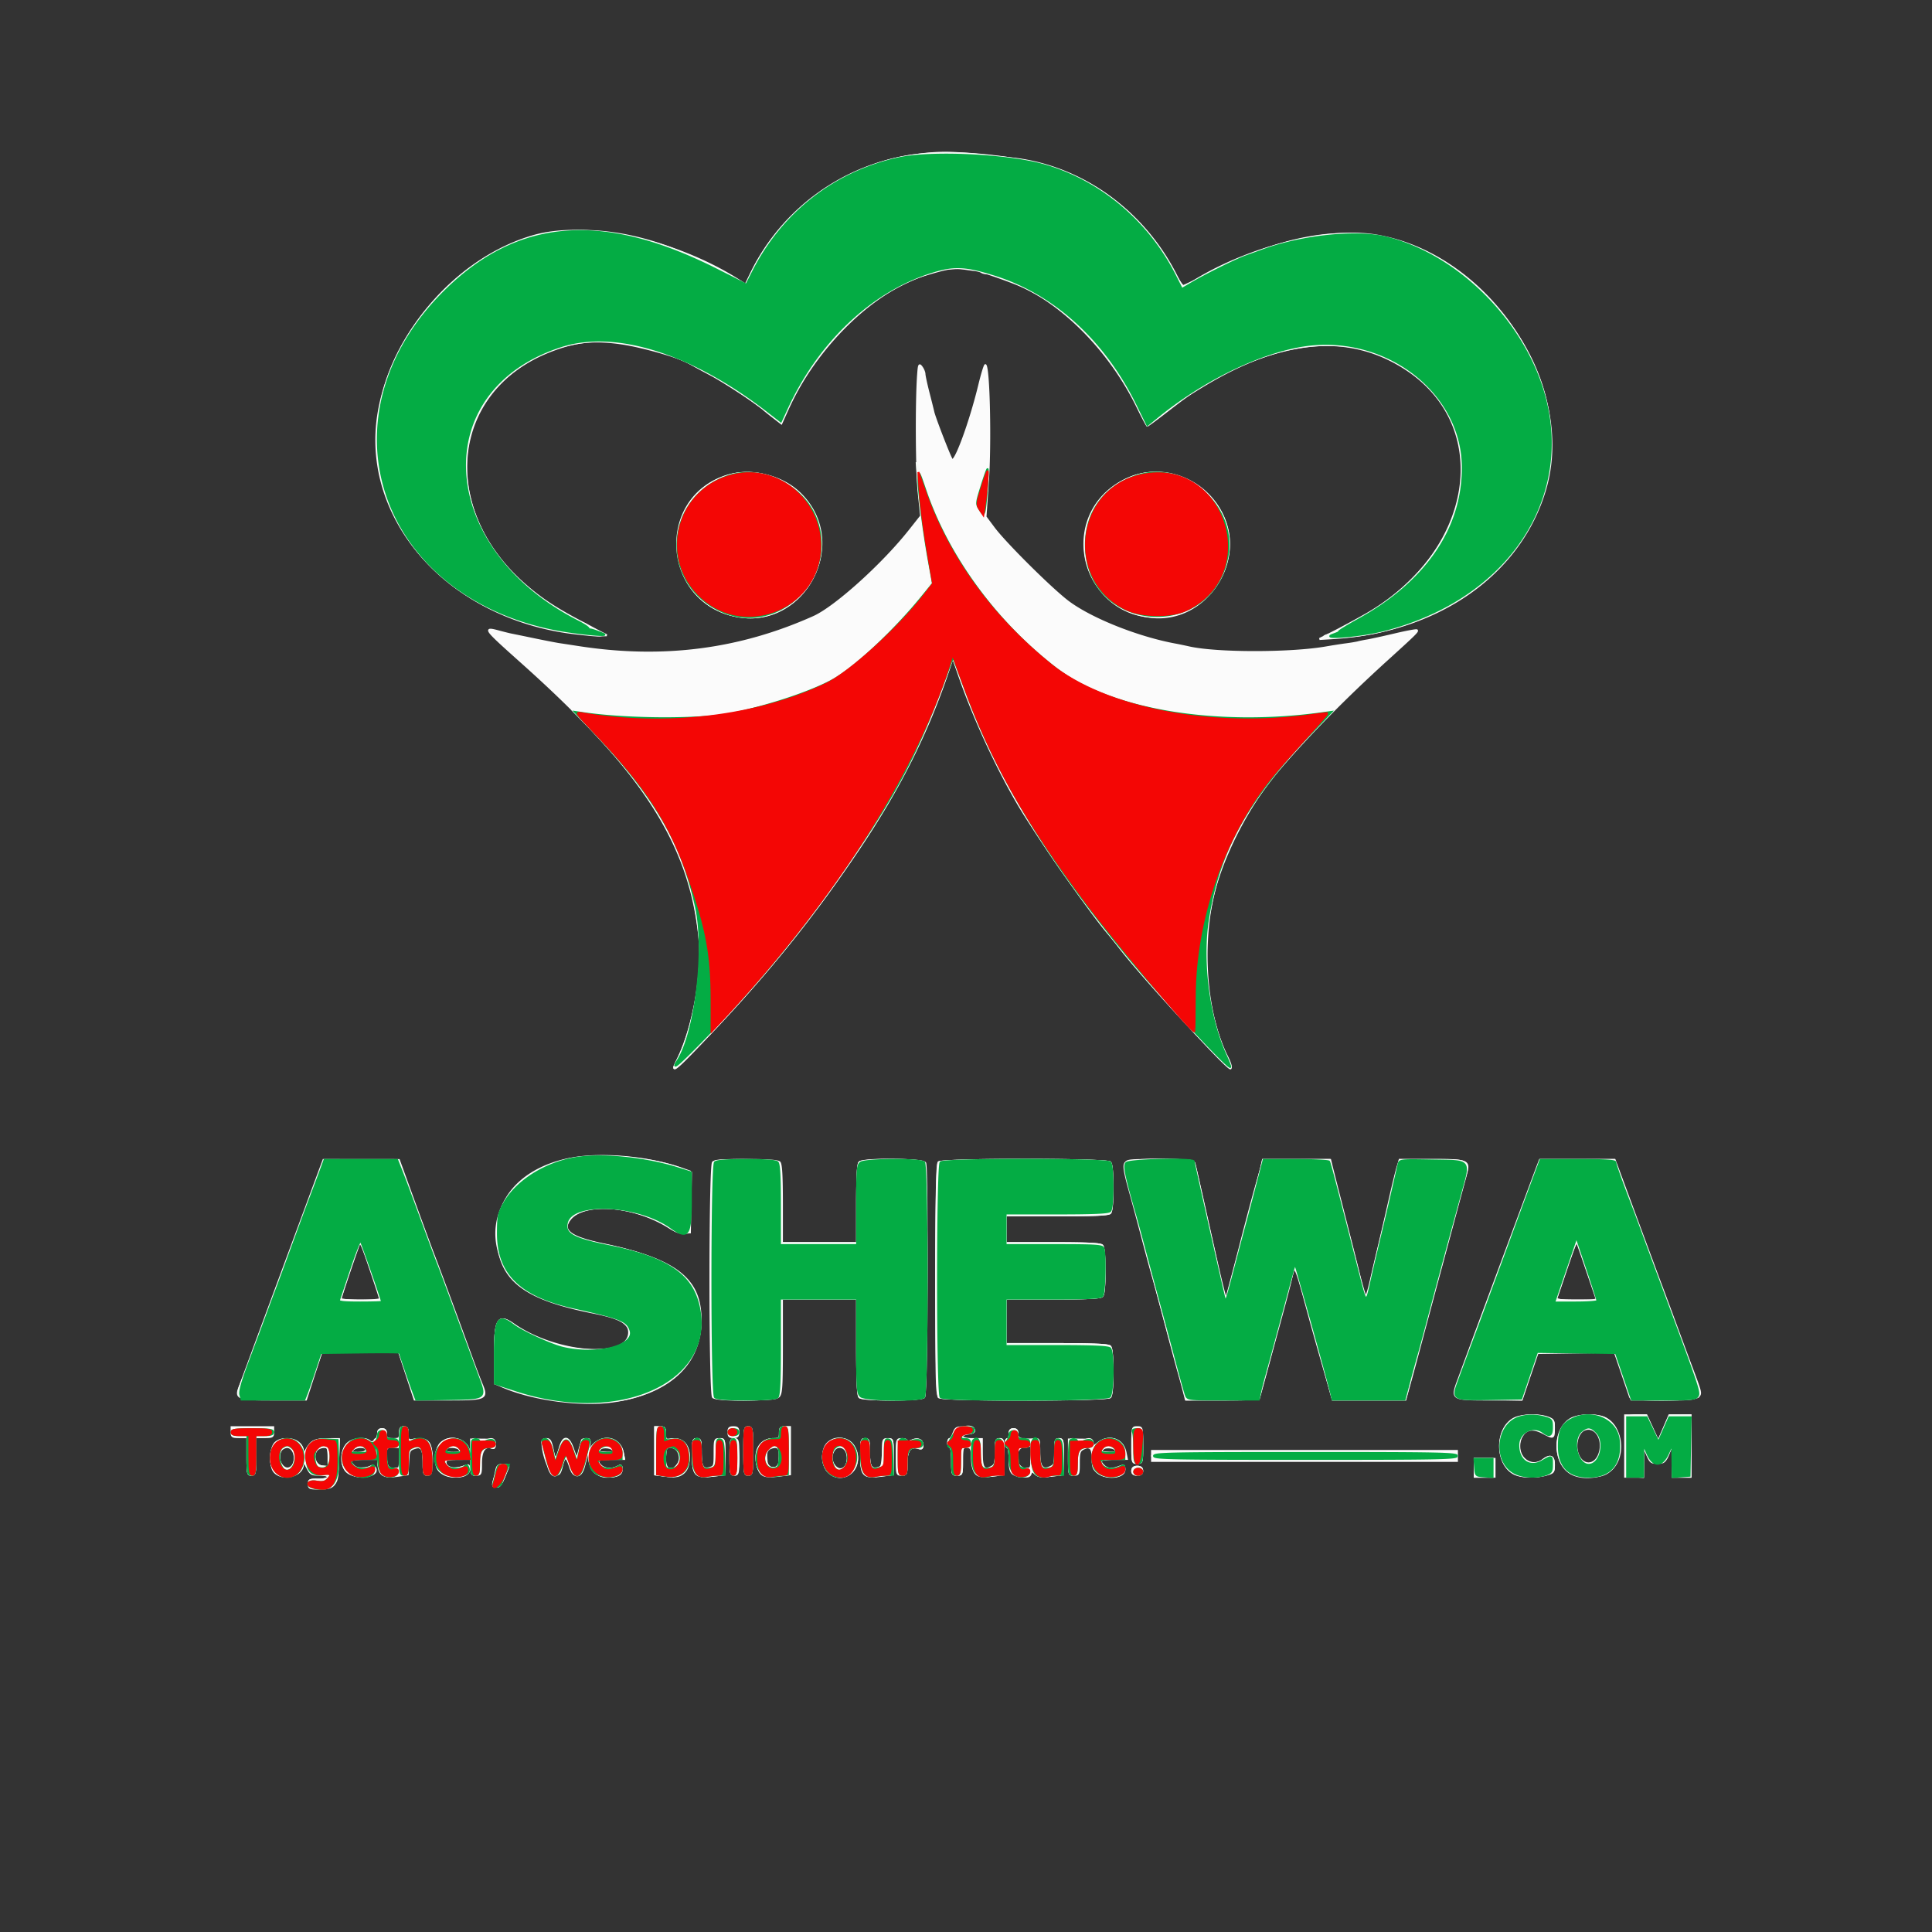 <svg xmlns="http://www.w3.org/2000/svg" viewBox="0 0 976 976"><rect x="0" y="0" width="976" height="976" fill="#333333" stroke="none"/><path fill="#fbfbfb" stroke="#fbfbfb" d="M461.5 78.477c-35.375 4.973-65.963 27.061-81.717 59.009l-3.12 6.326-3.81-2.405c-32.352-20.423-76.877-29.899-103.658-22.062-37.884 11.085-70.551 48.122-77.753 88.155-9.767 54.286 35.174 105.132 99.429 112.495 16.738 1.918 16.999 1.648 4.629-4.79-14.609-7.602-22.285-12.643-30.95-20.328-43.421-38.507-37.186-97.159 12.45-117.124 13.143-5.286 22.644-6.366 37.19-4.225 10.701 1.575 29.508 7.01 34.13 9.863 1.199.74 6.04 3.383 10.758 5.872 6.883 3.631 24.661 15.326 26.922 17.71.275.29 2.347 1.958 4.604 3.707l4.105 3.18 3.215-7.18c14.031-31.333 43.142-59.843 69.204-67.776 11.193-3.407 14.595-3.983 19.372-3.28 2.75.405 5.45.775 6 .823 3.228.279 22.014 6.973 27.044 9.637 22.001 11.651 42.654 33.969 55.09 59.534 2.511 5.16 4.752 9.382 4.98 9.382.229 0 3.897-2.689 8.151-5.975 11.558-8.929 12.107-9.314 20.512-14.386 39.701-23.955 73.423-26.736 101.723-8.388 45.164 29.282 34.9 93.027-20 124.212-5.225 2.968-12.631 6.958-16.457 8.868l-6.957 3.472 6.957-.433c53.044-3.299 94.442-32.337 107.03-75.073 15.495-52.608-28.164-118.488-85.007-128.275-24.717-4.256-64.102 5.559-92.551 23.064-6.022 3.705-5.361 3.948-9.061-3.332-16.41-32.294-47.762-54.726-81.954-58.637-30.373-3.475-36.12-3.661-50.5-1.64m2.288 111.056c-.985 13.911-.794 48.516.327 59.397l1.213 11.766-5.856 7.402c-13.543 17.12-37.513 38.704-48.397 43.579-37.497 16.796-76.203 21.771-118.575 15.24-3.85-.594-8.35-1.281-10-1.527-1.65-.247-7.497-1.382-12.994-2.524a1994.414 1994.414 0 0 0-11.504-2.366c-.83-.16-3.466-.817-5.857-1.461-8.207-2.21-7.774-1.62 11.355 15.465 60.333 53.888 84.248 90.414 89.565 136.797 2.264 19.747-2.619 48.144-11.156 64.878-2.987 5.855-1.083 4.657 8.657-5.447C385.36 494.639 409.12 465.574 433.73 429c20.384-30.294 34.034-57.313 44.823-88.721l2.824-8.221 3.186 9.221c8.192 23.717 21.802 52.511 33.577 71.042 12.687 19.966 33.479 49.432 41.783 59.215 1.417 1.669 3.927 4.787 5.577 6.928 12.925 16.773 55.582 62.791 56.275 60.711.188-.564-.622-2.915-1.8-5.224-10.994-21.55-13.665-57.699-6.276-84.951 5.465-20.156 18.404-44.253 32.478-60.486 15.94-18.386 34.039-36.736 54.777-55.537 13.869-12.573 15.338-14.018 14.804-14.553-.25-.249-5.135.652-10.856 2.003-5.721 1.352-11.977 2.725-13.902 3.051-1.925.327-4.175.78-5 1.008-.825.227-3.525.68-6 1.005-2.475.325-6.948 1.023-9.94 1.551-17.875 3.155-55.167 3.168-69.296.024-2.345-.522-5.389-1.155-6.764-1.406-19.674-3.591-44.008-13.42-55.276-22.326-9.187-7.261-31.069-29.083-36.626-36.526l-4.25-5.691 1.215-17.714c1.344-19.592.546-57.127-1.252-58.925-.295-.296-1.725 4.357-3.178 10.338-4.491 18.496-12.067 39.15-13.745 37.472-.854-.854-8.757-21.191-9.411-24.218-.187-.863-1.264-5.17-2.393-9.57-1.129-4.4-2.06-8.701-2.069-9.559-.008-.857-.643-2.417-1.41-3.466-1.261-1.725-1.435-1.336-1.817 4.058m-96.819 50.946c-34.417 11.044-32.622 60.798 2.531 70.165 35.404 9.434 60.885-35.736 34.61-61.354-9.245-9.014-24.921-12.733-37.141-8.811m203.951.864c-35.902 14.769-28.11 65.921 10.713 70.33 26.578 3.018 47.452-26.611 36.051-51.173-8.293-17.865-29.142-26.406-46.764-19.157M287 585.599c-23.236 4.996-36.729 19.856-35.779 39.401 1.046 21.518 13.129 31.04 48.279 38.047 14.189 2.828 18.749 5.484 18.307 10.664-1.111 13.043-36.806 10.21-58.307-4.628-7.871-5.431-9.5-2.868-9.5 14.956v14.64l2.75 1.268c14.904 6.873 39.994 10.432 56.766 8.051 27.129-3.851 43.051-17.572 44.275-38.153 1.367-23.006-10.831-33.228-49.291-41.306-16.248-3.413-20.864-6.854-16.729-12.469 6.885-9.352 32.713-7.27 50.428 4.066 3.053 1.953 5.68 2.894 7.5 2.685l2.801-.321v-30.686l-4-1.4c-17.461-6.11-41.946-8.16-57.5-4.815M145.057 635.75A68466.5 68466.5 0 0 0 125.376 689c-.703 1.925-2.184 5.923-3.291 8.885-3.341 8.945-3.038 9.115 16.229 9.115h16.243l3.902-12 3.901-12H201.609l3.932 12 3.933 12h16.728c19.306 0 20.205-.401 17.161-7.66-.886-2.112-2.842-7.215-4.346-11.34-9.333-25.602-17.709-48.242-19.978-54-.975-2.475-5.321-14.279-9.656-26.232l-7.883-21.732-19.02-.018-19.021-.018-18.402 49.75M360.2 587.2c-1.733 1.733-1.733 116.867 0 118.6 1.975 1.975 31.209 1.648 33.229-.371 1.341-1.341 1.571-5.081 1.571-25.5V656h38v24.3c0 17.567.333 24.633 1.2 25.5 1.678 1.678 30.922 1.678 32.6 0 1.272-1.272 1.842-114.964.593-118.218-.783-2.041-31.185-2.39-33.193-.382-.853.853-1.2 6.933-1.2 21V628h-38v-19.8c0-14.067-.347-20.147-1.2-21-.831-.831-6-1.2-16.8-1.2s-15.969.369-16.8 1.2m114 0c-1.733 1.733-1.733 116.867 0 118.6 1.725 1.725 84.875 1.725 86.6 0 .795-.795 1.2-5.111 1.2-12.8 0-7.689-.405-12.005-1.2-12.8-.871-.871-8.267-1.2-27-1.2H508v-23h23.8c17.178 0 24.134-.334 25-1.2.795-.795 1.2-5.111 1.2-12.8 0-7.689-.405-12.005-1.2-12.8-.866-.866-7.822-1.2-25-1.2H508v-14h25.8c18.733 0 26.129-.329 27-1.2.795-.795 1.2-5.111 1.2-12.8 0-7.689-.405-12.005-1.2-12.8-1.725-1.725-84.875-1.725-86.6 0m94.218.498c-.811 1.288-.295 4.497 2.132 13.25a2489.186 2489.186 0 0 1 6.891 25.552c2.028 7.7 4.291 16.025 5.029 18.5.737 2.475 3.457 12.6 6.044 22.5 2.587 9.9 5.536 20.925 6.552 24.5 1.017 3.575 2.335 8.413 2.93 10.75l1.081 4.25h18.345c16.609 0 18.393-.166 18.858-1.75.283-.962 2.1-7.6 4.038-14.75 1.938-7.15 4.509-16.6 5.712-21 3.859-14.106 6.146-22.928 6.68-25.762 1.018-5.402 2.021-3.465 6.24 12.052 4.09 15.04 5.334 19.485 11.601 41.46l2.78 9.75h36.527l1.502-5.25c1.463-5.115 3.186-11.492 10.335-38.25 1.91-7.15 4.503-16.825 5.763-21.5 1.26-4.675 3.923-14.575 5.918-22 1.995-7.425 4.678-17.377 5.961-22.116 3.309-12.221 3.766-11.884-16.12-11.884h-16.062l-1.046 3.25c-.575 1.788-2.418 9.325-4.095 16.75a2425.83 2425.83 0 0 1-5.562 24 2014.522 2014.522 0 0 0-4.158 17.75c-.905 3.987-1.939 7.25-2.297 7.25-.358 0-1.855-4.837-3.326-10.75s-5.087-20.2-8.034-31.75c-2.947-11.55-5.654-22.237-6.017-23.75l-.658-2.75h-33.924l-.608 2.75c-.334 1.513-1.213 4.775-1.954 7.25-1.524 5.095-5.435 19.686-8.928 33.314-2.603 10.153-6.441 24.629-6.944 26.186-.492 1.524-1.978-4.421-9.125-36.5-3.615-16.225-6.807-30.288-7.093-31.25-.78-2.621-33.317-2.669-34.968-.052m208.468 1.052c-1.207 3.121-29.363 79.006-34.412 92.75-1.819 4.95-4.404 11.966-5.744 15.591-3.65 9.873-3.591 9.909 15.978 9.909h15.988l4.011-11.75 4.012-11.75 19.512-.271 19.512-.27 3.669 10.77 4.098 12.021c.681 1.992 32.819 1.764 34.486-.245 1.391-1.677 1.377-1.743-3.021-13.505a5413.313 5413.313 0 0 1-6.683-18c-5.392-14.613-7.049-19.079-9.092-24.5-1.036-2.75-6.755-18.163-12.708-34.25L815.668 586H777.95l-1.064 2.75m-595.824 40.586c-1.986 5.224-9.062 26.292-9.062 26.981 0 .376 4.5.683 10 .683s10-.343 10-.762-2.22-7.278-4.933-15.242c-4.604-13.516-5.004-14.293-6.005-11.66m613.655 1.892c-.865 2.349-3.013 8.547-4.774 13.772-1.761 5.225-3.416 10.063-3.679 10.75-.364.951 2.04 1.25 10.05 1.25h10.529l-4.989-14.734c-2.744-8.104-5.119-14.864-5.277-15.023-.159-.158-.996 1.635-1.86 3.985m-30.418 85.732c-8.941 5.451-8.559 22.752.607 27.491 3.446 1.783 10.898 2.009 16.344.496 3.525-.979 3.75-1.278 3.75-4.994 0-4.372-1.802-5.174-5.441-2.421-6.95 5.257-15.313-3.306-11.129-11.396 2.207-4.268 5.834-5.022 10.999-2.287 5.436 2.88 5.571 2.825 5.571-2.251 0-4.039-.26-4.493-3.149-5.5-5.132-1.789-13.912-1.358-17.552.862m29 0c-9.053 5.519-8.548 22.757.809 27.596 6.002 3.104 16.379 1.671 20.505-2.83 6.526-7.122 4.515-21.023-3.652-25.246-4.196-2.17-13.742-1.911-17.662.48M821 730.5V746h9l.071-7.75.07-7.75 1.915 4.311c1.804 4.063 2.124 4.294 5.556 4 3.279-.28 3.822-.758 5.459-4.811l1.817-4.5.056 8.25L845 746h9v-31h-10.7l-2.774 6.527-2.774 6.527-3.032-6.527-3.033-6.527H821v15.5m-704-7c0 2.25.4 2.5 4 2.5h4v9.5c0 8.833.14 9.5 2 9.5 1.86 0 2-.667 2-9.5V726h4.5c4.133 0 4.5-.204 4.5-2.5V721h-21v2.5m85 .5c0 2.762-.278 3-3.5 3-3.067 0-3.5-.31-3.5-2.5 0-1.833-.533-2.5-2-2.5-1.356 0-2 .667-2 2.071 0 2.908-2.776 5.553-4.264 4.065-2.11-2.11-8.613-1.349-11.281 1.319-3.05 3.049-3.415 10.138-.695 13.497 3.347 4.134 15.932 3.542 15.003-.705-.21-.961-1.03-1.562-1.822-1.337-4.522 1.287-7.737 1.152-9.279-.391-2.841-2.841-1.887-3.519 4.951-3.519h6.614l-.44-3c-.242-1.65-.069-3 .386-3s.834 2.587.842 5.75c.023 8.381 1.937 9.98 10.427 8.706l4.468-.67.295-6.123c.275-5.699.49-6.191 3.104-7.107 3.711-1.3 4.656.254 4.676 7.694.013 5.078.249 5.75 2.015 5.75 1.818 0 2-.667 2-7.345 0-9.092-1.645-11.234-7.978-10.385-4.014.539-4.022.533-4.022-2.865 0-2.738-.392-3.405-2-3.405-1.556 0-2 .667-2 3m129 8.928v11.928l5.379.672c8.149 1.018 11.621-1.834 11.621-9.546 0-6.526-3.632-9.859-9.518-8.734-2.244.429-2.482.153-2.482-2.887 0-2.918-.329-3.361-2.5-3.361H331v11.928m37-9.428c0 2 .5 2.5 2.5 2.5s2.5-.5 2.5-2.5-.5-2.5-2.5-2.5-2.5.5-2.5 2.5m8 9.5c0 11.333.111 12 2 12s2-.667 2-12-.111-12-2-12-2 .667-2 12m18-9c0 2.723-.303 3-3.277 3-6.834 0-10.218 6.066-7.83 14.036 1.376 4.593 3.188 5.348 10.617 4.419l5.49-.685V721h-2.5c-2.111 0-2.5.467-2.5 3m87.694 0c-.623 1.65-1.484 3-1.913 3-.43 0-.781.9-.781 2s.45 2 1 2c.571 0 1 3 1 7 0 6.8.071 7 2.5 7s2.5-.2 2.5-7c0-6.706.1-7 2.38-7 2.195 0 2.413.468 2.816 6.03.596 8.249 1.899 9.388 9.7 8.482l6.104-.708v-8.902c0-8.235-.15-8.902-2-8.902-1.794 0-2 .667-2 6.465 0 5.522-.303 6.627-2.078 7.577-3.88 2.076-4.922.592-4.922-7.011V727h-5.083c-5.461 0-6.709-2.21-1.59-2.816 4.798-.568 3.226-3.184-1.914-3.184-4.178 0-4.688.267-5.719 3M572 730c0 8.933.019 9 2.5 9s2.5-.067 2.5-9-.019-9-2.5-9-2.5.067-2.5 9m228.282-7.719c-3.185 1.43-4.812 7.005-3.411 11.683 2.116 7.064 9.14 7.069 11.255.009 2.172-7.249-2.438-14.121-7.844-11.692M510 724.5c0 1.375-.45 2.5-1 2.5s-1 .9-1 2 .45 2 1 2 1.007 2.587 1.015 5.75c.02 7.213.706 8.269 5.823 8.955 3.269.439 4.259.206 4.767-1.119.597-1.554.771-1.556 2.463-.025 1.477 1.337 2.965 1.515 7.876.945l6.056-.702v-8.902c0-8.235-.15-8.902-2-8.902-1.796 0-2 .667-2 6.521 0 5.965-.211 6.618-2.47 7.647-4.043 1.842-5.53-.272-5.53-7.862 0-6.075-.13-6.439-2.25-6.267-6.908.56-8.75.025-8.75-2.539 0-1.833-.533-2.5-2-2.5s-2 .667-2 2.5M139 729c-2.391 2.391-2.754 11.422-.575 14.296 3.423 4.512 13.196 2.85 14.251-2.424l.632-3.162 1.87 3.645c1.737 3.387 2.193 3.645 6.429 3.645 3.212 0 4.432.37 4.127 1.25-.267.772-2.211 1.226-5.083 1.187-4.212-.057-4.651.156-4.651 2.25 0 2.129.426 2.313 5.345 2.313 8.019 0 9.07-1.617 9.496-14.602l.341-10.398-5.841.032c-6.405.035-8.21.962-10.642 5.468-1.468 2.72-1.623 2.79-1.659.75-.064-3.592-3.483-6.25-8.04-6.25-2.667 0-4.667.667-6 2m84.012-.211c-2.708 2.193-3.717 9.544-1.803 13.132 2.735 5.128 15.791 5.468 15.791.411 0-2.043-.346-2.398-1.75-1.798-5.338 2.283-10.25 1.25-10.25-2.156 0-1.017 1.57-1.378 6-1.378h6v-3c0-6.247-8.705-9.489-13.988-5.211M238 736.105c0 8.821.021 8.895 2.5 8.895 2.387 0 2.5-.269 2.5-5.965 0-6.22 2.032-9.004 5.578-7.643.976.374 1.422-.178 1.422-1.762 0-2.147-.417-2.311-6-2.364l-6-.056v8.895m36.026-7.355c.094 6.206 3.79 15.759 6.211 16.054 2.213.269 2.631-.222 3.656-4.294 1.337-5.308 2.225-5.213 4.09.44 1.939 5.872 5.493 5.771 7.042-.2.607-2.337 1.522-5.825 2.033-7.75 1.342-5.047 1.18-6-1.019-6-1.47 0-2.236 1.066-3.054 4.25-.601 2.337-1.219 4.7-1.374 5.25-.154.55-1.066-1.362-2.026-4.25-2.268-6.821-4.944-7.22-6.713-1-1.662 5.843-2.551 6.534-3.345 2.599-1.222-6.051-1.64-6.849-3.594-6.849-1.184 0-1.923.678-1.907 1.75m26.609.323c-6.336 4.984-2.269 16.948 5.75 16.913 5.535-.024 7.615-1.018 7.615-3.638 0-2.081-.27-2.274-1.934-1.383-2.822 1.51-6.692 1.266-8.495-.536-2.746-2.746-1.74-3.429 5.054-3.429h6.625l-.637-3.184c-1.359-6.798-8.351-9.17-13.978-4.743M350 734.845c0 10.327 1.253 11.67 9.944 10.661l6.056-.702v-8.902c0-8.829-.021-8.902-2.5-8.902-2.428 0-2.5.201-2.5 6.981 0 6.689-.109 7.008-2.607 7.635-3.511.881-4.359-.739-4.378-8.366-.013-5.578-.23-6.25-2.015-6.25-1.83 0-2 .667-2 7.845M369 736c0 8.333.148 9 2 9s2-.667 2-9-.148-9-2-9-2 .667-2 9m49.189-6.961c-3.251 3.028-3.102 11.139.266 14.506 5.701 5.702 14.545 1.418 14.545-7.045 0-8.21-9.092-12.79-14.811-7.461m16.811 5.89c0 10.928 1.009 11.854 11.36 10.435l4.64-.636v-8.864c0-8.788-.021-8.864-2.5-8.864-2.428 0-2.5.201-2.5 6.981 0 6.689-.109 7.008-2.607 7.635-3.511.881-4.359-.739-4.378-8.366-.013-5.578-.23-6.25-2.015-6.25-1.832 0-2 .667-2 7.929M453 736c0 8.933.019 9 2.5 9 2.387 0 2.5-.269 2.5-5.965 0-6.469 1.9-8.836 6.038-7.523 1.524.484 1.962.154 1.962-1.476 0-2.665-2.425-3.619-5.564-2.189-1.499.683-2.436.734-2.436.132 0-.539-1.125-.979-2.5-.979-2.481 0-2.5.067-2.5 9m87 .105c0 8.821.021 8.895 2.5 8.895 2.387 0 2.5-.269 2.5-5.965 0-5.016.331-6.142 2.078-7.077 3.54-1.894 4.922-.508 4.922 4.938 0 4.166.421 5.29 2.635 7.031C559.1 747.44 568 746.428 568 742.408c0-2.119-.261-2.259-2.565-1.383-3.659 1.391-6.058 1.209-7.864-.596-2.746-2.746-1.74-3.429 5.054-3.429h6.625l-.637-3.184c-1.359-6.798-8.351-9.17-13.978-4.743-2.538 1.996-2.635 2.002-2.635.161 0-1.663-.779-1.919-6-1.968l-6-.056v8.895m-22.75-5.382c-5.443.676-4.637 11.277.857 11.277 2.869 0 2.893-.049 2.893-6 0-3.3-.112-5.928-.25-5.84-.138.088-1.712.342-3.5.563m-375.196 1.712c-3.136 3.778.844 11.371 4.696 8.959C150.465 739.068 149.107 731 145 731c-.965 0-2.291.646-2.946 1.435m18 0c-2.505 3.018-.891 8.032 2.696 8.378l3.25.314v-5.064c0-4.664-.187-5.063-2.378-5.063-1.307 0-2.913.646-3.568 1.435M178 732.5c-1.072 1.292-.673 1.5 2.878 1.5 2.997 0 4.122-.409 4.122-1.5 0-.986-.986-1.5-2.878-1.5-1.582 0-3.437.675-4.122 1.5m17 2.418c0 5.693.806 7.082 4.107 7.082 2.84 0 2.893-.101 2.893-5.5V731h-3.5c-3.404 0-3.5.107-3.5 3.918m30.667-3.251c-1.543 1.542-.424 2.333 3.302 2.333 3.116 0 3.845-.322 3.393-1.5-.574-1.496-5.429-2.1-6.695-.833m76.992.779c-.479 1.248.202 1.554 3.456 1.554 2.793 0 3.924-.388 3.641-1.25-.63-1.92-6.382-2.167-7.097-.304m34.054-.825c-.392.392-.713 2.887-.713 5.546 0 5.729 3.533 7.001 6.571 2.365 2.948-4.499-2.25-11.519-5.858-7.911m51.487.579c-3.225 3.225-.787 10.415 3.193 9.416 3.766-.945 4.046-10.616.307-10.616-1.265 0-2.84.54-3.5 1.2m32.835.734c-1.582 2.956-1.242 5.859.942 8.043 3.677 3.677 7.753-1.414 5.787-7.227-1.122-3.316-5.131-3.802-6.729-.816m135.624-.488c-.479 1.248.202 1.554 3.456 1.554 2.793 0 3.924-.388 3.641-1.25-.63-1.92-6.382-2.167-7.097-.304M582 735.5v2.5h154v-5H582v2.5m163 6v4.5h10v-9h-10v4.5m-494.327 1.383a141 141 0 0 1-1.233 5.5c-.544 2.169-.315 2.617 1.343 2.617 1.885 0 2.376-.806 5.934-9.75.331-.832-.501-1.25-2.485-1.25-2.487 0-3.078.479-3.559 2.883M572 743c0 1.467.667 2 2.5 2s2.5-.533 2.5-2-.667-2-2.5-2-2.5.533-2.5 2" fill-rule="evenodd"/><path fill="#f6faf7" stroke="#f6faf7" d="M461.5 78.46c-34.952 4.845-67.7 28.964-82.494 60.756l-2.195 4.717-5.155-2.987c-59.224-34.311-109.082-32.238-147.414 6.127-65.758 65.814-30.389 159.362 65.194 172.432 6.015.822 12.315 1.477 14 1.455l3.064-.04-3.882-1.937c-2.135-1.066-4.342-1.653-4.905-1.306-.562.348-.742.178-.399-.376.343-.555-.6-1.554-2.095-2.22-70.258-31.316-81.283-110.738-19.048-137.222 29.905-12.725 66.168-3.574 107.223 27.058 5.992 4.471 11.067 7.955 11.278 7.744.212-.212 2.204-4.159 4.428-8.773 16.739-34.729 44.135-59.108 75.9-67.542 5.743-1.525 19.472-1.009 20.573.773.3.484 1.531.896 2.736.914 6.459.098 30.228 11.802 38.691 19.051 15.647 13.403 28.356 29.486 37.235 47.115l5.353 10.629 6.456-5.068c54.003-42.393 106.137-47.106 137.516-12.431 31.828 35.172 12.997 89.628-40.56 117.296-4.125 2.131-7.73 4.177-8.01 4.546-.281.369-1.747.981-3.259 1.36-10.335 2.594 11.032 1.723 23.184-.945 88.289-19.383 117.23-107.421 55.816-169.788-36.981-37.555-81.234-41.591-137.981-12.582-7.837 4.006-14.615 7.284-15.062 7.284-.447 0-2.36-2.849-4.251-6.332C575.973 106.011 549.071 86.3 515 80.7c-21.259-3.495-39.069-4.241-53.5-2.24m2.092 162.04c1.211 16.489 3.725 34.92 6.958 51.015 1.532 7.624-36.734 45.856-54.05 54.004-13.224 6.222-28.506 11.012-48.5 15.2-11.148 2.336-56.793 2.387-69.811.078l-8.311-1.473 5.903 6.088c39.28 40.516 54.227 69.028 57.755 110.176 1.5 17.491-3.546 44.391-11.191 59.662-3.321 6.631-2.58 6.159 9.403-6 60.973-61.867 107.919-132.206 127.224-190.62l2.271-6.87 4.709 12.87c16.633 45.465 39.416 83.745 79.079 132.87 16.9 20.931 55.478 63.324 56.604 62.199.215-.215-.706-2.872-2.046-5.903-9.652-21.824-12.832-48.969-8.536-72.871 5.92-32.937 19.852-57.437 51.788-91.072 5.037-5.305 9.159-9.841 9.159-10.078 0-.238-3.712.234-8.25 1.049-15.615 2.803-58.557 2.183-73.75-1.065-24.319-5.199-46.038-13.833-57-22.66-34.591-27.853-55.8-58.182-67.901-97.099l-2.021-6.5.514 7m32.122 5.512c-2.606 8.561-2.661 9.14-1.08 11.552.915 1.396 2.005 2.178 2.423 1.737.775-.818 2.501-22.301 1.791-22.301-.215 0-1.625 4.056-3.134 9.012m-128.315-5.568c-37.543 12.29-31.293 67.125 8.123 71.262 26.971 2.83 47.78-27.368 35.728-51.85-7.908-16.064-27.535-24.752-43.851-19.412m204.96.35c-20.496 7.277-30.155 30.959-20.57 50.43 15.704 31.898 61.93 24.825 68.496-10.48 4.81-25.863-22.795-48.874-47.926-39.95M286.28 585.921c-27.287 6.706-41.435 27.772-33.242 49.498 5.165 13.696 16.299 20.837 40.637 26.064 17.053 3.662 19.413 4.451 22.483 7.521 3.463 3.463 3.568 5.361.47 8.459-8.777 8.777-40.5 4.378-56.572-7.844-8.274-6.292-10.056-3.72-10.056 14.509v14.728l5.502 2.059c18.245 6.826 45.448 9.303 61.664 5.616 25.981-5.909 40.452-24.785 35.881-46.804-3.282-15.811-17.101-24.782-47.429-30.792-17.177-3.404-22.179-6.984-17.892-12.805 7.162-9.724 35.42-6.999 52.522 5.065 1.561 1.101 3.936 1.802 5.5 1.622l2.752-.317.275-15.104.276-15.105-4.583-1.75c-15.803-6.035-43.484-8.233-58.188-4.62m-122.607.807c-.259.425-4.139 10.672-8.622 22.772-4.482 12.1-9.656 26.05-11.497 31l-8.554 23c-2.864 7.7-6.768 18.275-8.675 23.5-1.907 5.225-4.114 10.985-4.904 12.801-2.937 6.746-1.633 7.287 16.772 6.974l16.096-.275 4.046-11.75 4.046-11.75h39.301l3.984 11.75 3.984 11.75h16.316c19.219 0 19.703-.238 16.673-8.221a1907.89 1907.89 0 0 1-5.125-13.779c-1.821-4.95-4.642-12.6-6.268-17-1.627-4.4-6.44-17.45-10.696-29a7584.89 7584.89 0 0 0-13.56-36.5l-5.823-15.5-18.511-.272c-10.181-.149-18.723.076-18.983.5m197.577-.066c-1.781.719-1.83 117.358-.05 119.138.824.824 5.778 1.2 15.8 1.2 10.022 0 14.976-.376 15.8-1.2.867-.867 1.2-7.933 1.2-25.5V656h39v24.3c0 17.567.333 24.633 1.2 25.5 1.678 1.678 30.922 1.678 32.6 0 1.733-1.733 1.733-116.867 0-118.6-1.678-1.678-30.922-1.678-32.6 0-.853.853-1.2 6.933-1.2 21V628h-39v-19.8c0-14.067-.347-20.147-1.2-21-1.196-1.196-28.756-1.665-31.55-.538m112.95.538c-.906.906-1.2 15.481-1.2 59.465 0 56.581.056 58.295 1.934 59.3 2.928 1.567 84.291 1.41 85.866-.165.795-.795 1.2-5.111 1.2-12.8 0-7.689-.405-12.005-1.2-12.8-.871-.871-8.267-1.2-27-1.2H508v-23h23.8c17.178 0 24.134-.334 25-1.2.795-.795 1.2-5.111 1.2-12.8 0-7.689-.405-12.005-1.2-12.8-.866-.866-7.822-1.2-25-1.2H508v-14h25.8c18.733 0 26.129-.329 27-1.2.795-.795 1.2-5.111 1.2-12.8 0-7.689-.405-12.005-1.2-12.8-1.725-1.725-84.875-1.725-86.6 0m94.267 1.077c-.477 1.898 11.414 47.851 28.198 108.973l2.677 9.75h18.329c10.081 0 18.329-.233 18.329-.518 0-.285.953-3.998 2.119-8.25A2955.841 2955.841 0 0 0 643.024 680c6.428-24.222 8.196-30.784 9.698-36l1.585-5.5 4.862 17.5c2.675 9.625 6.371 22.9 8.214 29.5 1.844 6.6 3.92 14.138 4.614 16.75l1.263 4.75h36.663l.978-3.75c1.817-6.972 6.27-23.706 8.314-31.25 1.119-4.125 3.06-11.325 4.315-16 1.255-4.675 3.258-12.1 4.451-16.5 2.407-8.88 3.439-12.73 7.901-29.5 1.683-6.325 3.682-13.565 4.443-16.09 2.31-7.667 1.782-7.91-17.147-7.91h-16.101l-.96 3.75c-.529 2.063-2.118 8.7-3.532 14.75-1.414 6.05-4.12 17.525-6.012 25.5-1.892 7.975-4.005 17.287-4.695 20.693-1.306 6.447-2.312 7.275-3.124 2.569-.262-1.519-3.514-14.462-7.227-28.762-3.713-14.3-7.451-28.812-8.306-32.25l-1.555-6.25h-33.628l-.64 2.75c-.352 1.513-2.61 10.175-5.018 19.25s-5.5 20.775-6.873 26a3925.227 3925.227 0 0 1-4.374 16.5l-1.88 7-1.077-4c-.593-2.2-1.801-7.375-2.686-11.5a1644.983 1644.983 0 0 0-5.466-24.5c-.509-2.2-2.106-9.4-3.549-16-1.444-6.6-2.846-12.788-3.117-13.75-.444-1.578-2.153-1.75-17.406-1.75-16.766 0-16.919.02-17.485 2.277m207.507 3.473c-1.194 3.163-5.9 15.875-10.459 28.25-4.559 12.375-9.65 26.1-11.312 30.5-14.816 39.211-19.462 52.866-18.504 54.387.853 1.354 3.578 1.657 17.001 1.887l15.986.274 3.907-12.018 3.907-12.017 19.678-.007 19.678-.006 1.936 5.25c1.064 2.888 2.933 8.288 4.153 12l2.218 6.75h16.383c20.885 0 20.176.907 13.394-17.145-2.759-7.345-6.086-16.28-7.392-19.855a7264.4 7264.4 0 0 0-16.091-43.5c-2.664-7.106-6.954-18.716-12.103-32.75l-2.843-7.75H778.144l-2.17 5.75M791.519 640c-2.647 7.975-5.02 15.063-5.273 15.75-.35.951 2.104 1.25 10.254 1.25 9.802 0 10.655-.149 10.017-1.75-.572-1.438-7.934-22.897-9.692-28.25-.27-.825-2.658 5.025-5.306 13m-614.791 1.25c-2.624 7.837-4.761 14.587-4.749 15 .011.413 4.674.75 10.36.75h10.34l-5.09-14.996c-2.799-8.248-5.315-14.998-5.59-15-.276-.002-2.648 6.409-5.271 14.246m588.528 75.395c-10.048 4.953-9.804 23.721.364 27.97 4.042 1.688 10.328 1.78 15.514.227 3.616-1.084 3.866-1.407 3.866-5 0-4.257-1.836-5.037-5.441-2.31-5.472 4.138-12.059.297-12.059-7.032s6.587-11.17 12.059-7.032c3.591 2.717 5.441 1.946 5.441-2.267 0-3.395-.353-3.927-3.321-5-4.628-1.674-12.563-1.459-16.423.444m29 0c-10.048 4.953-9.804 23.721.364 27.97 4.409 1.842 12.756 1.759 16.474-.164 9.166-4.739 9.548-22.04.607-27.491-3.98-2.428-12.836-2.588-17.445-.315m27.183-.347c-.274.714-.372 7.577-.219 15.25l.28 13.952 4.25.307 4.25.308.056-8.308.056-8.307 1.817 4.5c1.613 3.994 2.208 4.534 5.295 4.801 3.286.285 3.593.038 5.594-4.5l2.117-4.801.032 8.25L845 746h9v-31l-5.25.027-5.25.027-2.952 6.604-2.951 6.604-2.973-6.631-2.972-6.631h-4.857c-3.06 0-5.042.48-5.356 1.298M202 733c0 11.333.111 12 2 12 1.77 0 2-.667 2-5.8 0-6.217 1.111-8.2 4.593-8.2 2.731 0 3.407 1.703 3.407 8.582 0 4.751.246 5.418 2 5.418 2.871 0 3.015-13.771.171-16.345-2.131-1.929-7.238-2.188-8.971-.455-.933.933-1.2.267-1.2-3 0-3.533-.317-4.2-2-4.2-1.889 0-2 .667-2 12m129-.094v11.906l4.942.68c6.312.868 8.717.069 10.569-3.513 3.803-7.355.164-15.444-6.655-14.794-3.765.359-3.856.29-3.856-2.909 0-2.828-.342-3.276-2.5-3.276H331v11.906m45 .094c0 11.333.111 12 2 12s2-.667 2-12-.111-12-2-12-2 .667-2 12m18-9c0 2.729-.299 3-3.311 3-6.004 0-9.582 5.426-8.252 12.514.952 5.079 3.955 6.692 10.925 5.873l5.638-.662V721h-2.5c-2.111 0-2.5.467-2.5 3m88.203-.006c-.936 1.646-2.04 2.996-2.453 3-.413.003-.75.906-.75 2.006 0 1.1.45 2 1 2 .571 0 1 3 1 7 0 6.8.071 7 2.5 7s2.5-.2 2.5-7 .071-7 2.5-7c2.291 0 2.5.371 2.5 4.435 0 9.092 2.117 11.069 10.703 9.996l5.297-.661v-8.885c0-8.218-.15-8.885-2-8.885-1.807 0-2 .667-2 6.893 0 7.184-.574 8.107-5.038 8.107-1.633 0-1.912-.933-2.168-7.25-.324-7.986.343-7.349-8.013-7.651-3.82-.139-2.554-3.099 1.326-3.099 1.905 0 2.893-.512 2.893-1.5 0-3.115-7.856-1.917-9.797 1.494m318.533-2.22c-4.041.866-5.929 9.018-3.276 14.149 3.582 6.927 11.54 3.108 11.54-5.538 0-5.605-3.802-9.566-8.264-8.611M117 723.5c0 1.083 1.111 1.5 4 1.5h4v10c0 9.333.133 10 2 10s2-.667 2-10v-10h4.5c3.333 0 4.5-.389 4.5-1.5 0-1.238-1.833-1.5-10.5-1.5s-10.5.262-10.5 1.5m74 1c0 1.375-.45 2.5-1 2.5s-1 .745-1 1.655c0 1.54-.127 1.54-1.829 0-2.805-2.538-8.787-2.13-11.716.8-3.202 3.201-3.463 10.537-.48 13.52 4.279 4.279 14.025 3.893 14.025-.555 0-2.152-.263-2.35-1.934-1.455-3.214 1.72-7.878 1.255-9.031-.899-1.6-2.99-1.461-3.066 5.59-3.066h6.625l-.6-3c-.338-1.692-.175-3 .375-3 .536 0 .975 2.475.975 5.5 0 6.516 2.413 9.819 6.802 9.311 3.596-.417 4.378-3.811.878-3.811-2.847 0-3.68-1.603-3.68-7.082 0-3.687.177-3.918 3-3.918 2.333 0 3-.444 3-2s-.667-2-3-2c-2.533 0-3-.389-3-2.5 0-1.833-.533-2.5-2-2.5s-2 .667-2 2.5m177-1c0 .933.944 1.5 2.5 1.5s2.5-.567 2.5-1.5-.944-1.5-2.5-1.5-2.5.567-2.5 1.5m142 1c0 1.375-.45 2.5-1 2.5s-1 .9-1 2 .45 2 1 2 1 2.475 1 5.5c0 6.516 2.413 9.819 6.802 9.311 3.596-.417 4.378-3.811.878-3.811-2.847 0-3.68-1.603-3.68-7.082 0-3.687.177-3.918 3-3.918 2.333 0 3-.444 3-2s-.667-2-3-2c-2.533 0-3-.389-3-2.5 0-1.833-.533-2.5-2-2.5s-2 .667-2 2.5m62 6c0 8.4.029 8.5 2.5 8.5s2.5-.1 2.5-8.5-.029-8.5-2.5-8.5-2.5.1-2.5 8.5m-432.826-1.186c-3.355 3.572-3.095 11.816.461 14.613 4.761 3.745 13.365 1.075 13.365-4.147 0-1.715.397-1.484 2.283 1.322 1.913 2.849 2.974 3.448 6.563 3.709 5.934.43 4.905 2.689-1.225 2.689-4.127 0-4.663.243-4.409 2 .423 2.936 8.491 3.37 11.868.638 2.234-1.807 2.446-2.763 2.758-12.439l.338-10.482-5.937-.083c-6.175-.087-8.122 1.033-11.072 6.366-1.096 1.981-1.106 1.98-1.137-.076-.084-5.775-9.631-8.606-13.856-4.11m84.739-1.032c-5.444 4.18-5.004 13.989.744 16.608 5.116 2.331 12.343.59 12.343-2.972 0-1.638-.405-1.965-1.75-1.412-5.609 2.31-10.25 1.619-10.25-1.525 0-1.755.686-1.981 6-1.981 5.911 0 6-.042 6-2.811 0-5.848-8.29-9.59-13.087-5.907M238 736c0 8.333.148 9 2 9 1.779 0 2-.667 2-6.025 0-6.222 2.565-9.123 6.672-7.547.883.338 1.328-.318 1.328-1.959 0-2.735-1.792-3.186-5.268-1.326-1.603.858-2.232.858-2.518 0-.209-.628-1.243-1.143-2.297-1.143-1.747 0-1.917.797-1.917 9m36.006-7.75c.003.688.424 2.825.936 4.75.511 1.925 1.426 5.413 2.033 7.75 1.611 6.21 5.12 6.081 6.814-.25.662-2.475 1.597-4.5 2.077-4.5.481 0 1.441 2.025 2.134 4.5 1.009 3.603 1.702 4.5 3.478 4.5 1.938 0 2.494-1.046 4.384-8.25 2.62-9.984 2.617-9.75.138-9.75-1.1 0-2.02.337-2.044.75-.024.413-.639 3-1.365 5.75l-1.322 5-1.817-5.75c-1.264-3.998-2.329-5.75-3.498-5.75-1.167 0-2.237 1.755-3.505 5.75l-1.826 5.75-1.419-5.75c-1.105-4.474-1.839-5.75-3.312-5.75-1.041 0-1.889.563-1.886 1.25m26.449 1.205c-2.892 2.891-3.387 9.769-.954 13.243 3.146 4.492 14.499 4.274 14.499-.278 0-2.152-.263-2.35-1.934-1.455-4.216 2.256-10.066.707-10.066-2.665 0-.936 1.856-1.3 6.625-1.3h6.625l-.628-3.25c-1.291-6.679-9.343-9.12-14.167-4.295m49.545 5.39c0 10.327 1.253 11.67 9.944 10.661l6.056-.702v-8.902c0-8.235-.15-8.902-2-8.902-1.788 0-2 .667-2 6.3 0 6.729-1.041 8.7-4.593 8.7-2.771 0-3.407-1.695-3.407-9.082 0-5.251-.225-5.918-2-5.918-1.83 0-2 .667-2 7.845m19 1.082c0 8.464.137 9.073 2.039 9.073 2.888 0 2.608-17.258-.289-17.812-1.563-.299-1.75.637-1.75 8.739m49.455-6.472c-5.636 5.635-1.823 16.586 5.75 16.513 7.256-.07 11.032-7.742 7.332-14.896-2.512-4.857-9.036-5.664-13.082-1.617m16.545 5.39c0 10.302 1.188 11.572 9.897 10.587l6.103-.69v-8.941c0-8.699-.061-8.931-2.25-8.621-2.031.289-2.299 1.001-2.75 7.32-.461 6.449-.688 7.027-2.887 7.337-3.256.461-4.08-1.265-4.098-8.587-.013-5.578-.23-6.25-2.015-6.25-1.83 0-2 .667-2 7.845M454 736c0 8.333.148 9 2 9 1.776 0 2-.667 2-5.965 0-6.469 1.9-8.836 6.038-7.523 1.524.484 1.962.154 1.962-1.476 0-2.665-2.425-3.619-5.564-2.189-1.499.683-2.436.734-2.436.132 0-.539-.9-.979-2-.979-1.852 0-2 .667-2 9m67-1.5c0 9.717 1.85 12.066 8.759 11.12 2.486-.341 5.132-.62 5.881-.62 1.046 0 1.36-2.077 1.36-9 0-8.333-.148-9-2-9-1.807 0-2 .667-2 6.893 0 7.162-.58 8.107-4.975 8.107-2.382 0-3.025-1.93-3.025-9.082 0-5.251-.225-5.918-2-5.918-1.822 0-2 .667-2 7.5m19 1.5c0 8.333.148 9 2 9 1.779 0 2-.667 2-6.025 0-6.222 2.565-9.123 6.672-7.547.883.338 1.328-.318 1.328-1.959 0-2.735-1.792-3.186-5.268-1.326-1.603.858-2.232.858-2.518 0-.209-.628-1.243-1.143-2.297-1.143-1.747 0-1.917.797-1.917 9m14.455-6.545c-2.892 2.891-3.387 9.769-.954 13.243 3.146 4.492 14.499 4.274 14.499-.278 0-2.152-.263-2.35-1.934-1.455-4.216 2.256-10.066.707-10.066-2.665 0-.922 1.744-1.3 6-1.3h6v-3.443c0-6.422-8.617-9.031-13.545-4.102m-411.884 2.116C139.6 734.543 141.397 743 145 743c3.906 0 5.641-10.051 2.066-11.965-2.502-1.339-2.635-1.323-4.495.536m17.947.053c-3.044 3.045-1.642 8.816 2.232 9.189l3.25.314v-4.957c0-3.597-.434-5.122-1.582-5.563-2.121-.814-2.05-.833-3.9 1.017M178.5 732c-1.782 1.97-1.747 2 2.345 2 4.268 0 5.879-2.124 2.573-3.393-2.411-.925-2.961-.77-4.918 1.393m47.7-.8c-2.071 2.071-1.333 2.8 2.835 2.8 3.725 0 3.953-.154 2.965-2-1.197-2.237-3.979-2.621-5.8-.8m77.182.55c-1.679 1.669-1.585 1.765 2.029 2.066 4.447.372 5.346-.199 3.609-2.292-1.66-2-3.472-1.927-5.638.226m85.241-.464c-1.324.969-1.68 2.389-1.441 5.75.301 4.223.48 4.464 3.318 4.464 2.883 0 3.012-.191 3.311-4.903.386-6.08-1.498-8.009-5.188-5.311m32.962.62c-3.837 4.239.465 12.971 4.821 9.786 2.529-1.849 2.596-8.486.104-10.308-2.456-1.797-2.866-1.753-4.925.522m135.797-.156c-1.679 1.669-1.585 1.765 2.029 2.066 4.447.372 5.346-.199 3.609-2.292-1.66-2-3.472-1.927-5.638.226m-220.669-.129c-.392.392-.713 2.887-.713 5.546 0 4.712.076 4.833 3.025 4.833 3.627 0 5.576-3.684 4.181-7.901-.845-2.554-4.879-4.093-6.493-2.478M582 735.5c0 1.32 9.222 1.5 77 1.5s77-.18 77-1.5-9.222-1.5-77-1.5-77 .18-77 1.5m163 6v4.5h9v-9h-9v4.5m-493.443-.25c-.21.688-.87 2.78-1.469 4.649-1.468 4.587-1.39 5.101.776 5.101 1.292 0 2.443-1.456 3.75-4.745 1.037-2.61 2.036-5.085 2.219-5.5.184-.415-.843-.755-2.281-.755-1.438 0-2.786.563-2.995 1.25m321.11.417c-1.518 1.518-.52 3.333 1.833 3.333 1.833 0 2.5-.533 2.5-2 0-1.951-2.841-2.825-4.333-1.333" fill-rule="evenodd"/><path fill="#04ac44" stroke="#04ac44" d="M454 79.985c-32.004 6.943-58.451 27.502-73.545 57.172l-3.386 6.657-15.31-7.715c-57.09-28.768-99.588-25.526-136.353 10.401-64.179 62.715-34.893 153.716 55.162 171.406 9.978 1.96 27.317 3.703 24.432 2.455-3.048-1.317-6.511-2.497-6.888-2.346-.214.086-.664-.272-1-.795-.337-.523-2.636-1.978-5.11-3.233-72.093-36.562-77.015-117.11-8.502-139.141 27.641-8.889 66.433 3.418 104.832 33.258l6.123 4.757 3.242-7c16.025-34.597 43.817-60.19 75.082-69.141 9.87-2.826 16.143-2.349 30.674 2.333 29.732 9.58 55.116 32.847 70.961 65.045l5.216 10.597 5.435-4.411c21.983-17.842 49.245-31.349 71.435-35.393 42.024-7.658 82.399 22.333 82.485 61.271.069 30.907-18.325 57.817-52.462 76.75-6.037 3.348-10.537 6.123-10 6.165.537.042-.823.708-3.023 1.48-7.191 2.523 13.682.787 25.046-2.083 73.426-18.545 105.689-84.265 70.713-144.043-15.909-27.19-42.341-47.985-69.259-54.488-14.833-3.583-42.256-.716-62 6.482-2.475.903-6.322 2.288-8.548 3.079-4.844 1.721-19.887 9.161-27.184 13.445l-5.233 3.071-3.42-6.76c-13.793-27.258-38.056-47.724-66.105-55.759-18.372-5.263-56.952-7.108-73.51-3.516m41.797 165.76c-2.664 8.585-2.677 8.755-.862 11.622 1.63 2.574 1.905 2.692 2.389 1.021.676-2.333 2.054-21.394 1.545-21.372-.203.009-1.586 3.937-3.072 8.729m-31.78-3.707c-.023 6.174 2.451 25.863 5.104 40.604l2.184 12.142-6.137 7.511c-13.434 16.44-32.802 34.545-43.668 40.821-10.579 6.11-32.953 13.619-52 17.451-15.594 3.138-52.085 3.02-74.5-.24l-4.5-.655 9.409 9.914c30.772 32.422 44.497 55.903 51.676 88.414 4.812 21.788-.165 63.691-9.245 77.837-3.376 5.26.003 2.453 12.754-10.591 29.076-29.746 52.432-58.36 76.11-93.246 23.056-33.97 33.951-55.441 48.409-95.4 1.444-3.991 1.915-4.548 2.537-3 .42 1.045 3.056 8.113 5.858 15.707 16.398 44.446 43.044 87.556 85.417 138.193 15.216 18.184 46.288 51.5 48.031 51.5.23 0-.852-2.812-2.405-6.25-8.323-18.42-12.048-46.172-9.002-67.058 5.058-34.685 19.484-61.114 51.782-94.867l10.669-11.15-5 .686c-53.048 7.276-106.393-1.589-133.468-22.181-30.467-23.173-55.201-56.838-66.623-90.68-3.213-9.522-3.375-9.783-3.392-5.462m-95.731-1.646c-31.912 10.421-35.328 52.399-5.494 67.517 28.862 14.625 61.218-15.622 49.325-46.111-6.477-16.603-27.339-26.792-43.831-21.406m206 0c-16.29 5.319-25.841 18.356-25.722 35.108.313 43.756 63.053 48.989 71.437 5.958 4.949-25.399-21.35-49.023-45.715-41.066M293.5 584.655c-16.418 1.885-32.479 11.582-39.044 23.571-2.606 4.76-2.889 6.2-2.903 14.774-.032 20.355 11.463 31.588 38.447 37.57 23.656 5.245 26.962 6.583 28.538 11.55 2.487 7.836-17.25 12.864-34.345 8.751-5.934-1.428-20.537-8.133-24.809-11.392-7.797-5.947-9.384-3.466-9.384 14.671v14.75l11.082 3.582c53.573 17.319 101.694-5.929 91.503-44.207-3.979-14.949-16.749-23.1-45.085-28.777-18.095-3.626-22.555-6.159-21.094-11.979 2.736-10.903 36.232-9.257 52.578 2.584 8.556 6.198 10.016 4.206 10.016-13.664v-14.161l-6.75-2.111c-15.259-4.772-35.383-7.048-48.75-5.512m-130.553 4.095c-1.253 3.435-4.696 12.615-6.468 17.25-1.321 3.453-5.093 13.685-12.073 32.746-1.965 5.365-4.178 11.329-4.919 13.254-.741 1.925-2.92 7.775-4.843 13a4490.779 4490.779 0 0 1-8.673 23.272c-3.546 9.433-4.981 14.553-4.555 16.25l.622 2.478h31.719l1.096-2.75c.602-1.513 2.437-6.8 4.077-11.75l2.982-9 20.044-.271c11.024-.149 20.044-.095 20.044.119 0 .454 5.642 16.848 7.202 20.926l1.061 2.774 16.011-.274c19.71-.337 19.375-.071 14.954-11.913a9358.82 9358.82 0 0 1-11.212-30.361c-4.45-12.1-8.717-23.575-9.483-25.5-.766-1.925-3.004-7.886-4.974-13.246-8.766-23.855-10.896-29.576-12.848-34.504l-2.079-5.25H163.95l-1.003 2.75M361.2 587.2c-1.733 1.733-1.733 116.867 0 118.6.824.824 5.778 1.2 15.8 1.2 10.022 0 14.976-.376 15.8-1.2.867-.867 1.2-7.933 1.2-25.5V656h39v23.845c0 21.831.154 23.985 1.829 25.5 2.311 2.091 29.941 2.485 31.971.455 1.733-1.733 1.733-116.867 0-118.6-1.766-1.766-29.691-1.599-32.05.192-1.565 1.188-1.75 3.46-1.75 21.468V629h-39v-20.3c0-14.456-.345-20.645-1.2-21.5-.824-.824-5.778-1.2-15.8-1.2-10.022 0-14.976.376-15.8 1.2m114 0c-1.733 1.733-1.733 116.867 0 118.6 1.921 1.921 83.44 1.703 85.371-.229 1.861-1.86 2.055-22.545.229-24.371-.871-.871-8.267-1.2-27-1.2H508v-24h23.8c17.178 0 24.134-.334 25-1.2 1.26-1.26 1.748-21.208.593-24.218-.531-1.383-3.679-1.582-25-1.582H508v-16h25.8c18.733 0 26.129-.329 27-1.2.789-.789 1.2-5 1.2-12.3 0-7.3-.411-11.511-1.2-12.3-1.725-1.725-83.875-1.725-85.6 0m93.764.344c-1.264 1.523-.24 6.423 5.529 26.456.713 2.475 2.972 10.8 5.02 18.5 2.048 7.7 5.193 19.4 6.989 26 1.796 6.6 5.175 19.2 7.508 28 2.332 8.8 4.624 17.013 5.091 18.25.837 2.218 1.103 2.25 18.795 2.25h17.945l.662-3.25c.364-1.788 1.296-5.5 2.072-8.25s2.322-8.375 3.435-12.5c1.114-4.125 2.696-9.975 3.518-13 .821-3.025 3.051-11.3 4.955-18.389 1.904-7.089 3.59-13.017 3.747-13.174.257-.258 16.834 59.174 18.356 65.813l.631 2.75h36.322l2.325-8.75c1.279-4.812 2.91-10.775 3.625-13.25.715-2.475 2.976-10.8 5.024-18.5a8078.21 8078.21 0 0 1 11.981-44.5l5.168-18.881c4.822-17.614 5.735-16.549-14.494-16.894-16.048-.273-16.12-.264-16.641 2-.288 1.251-1.442 6.325-2.566 11.275-1.951 8.593-3.925 16.981-7.883 33.5a1161.265 1161.265 0 0 0-3.628 15.759c-2.182 9.84-2.503 9.659-5.791-3.259-11.82-46.431-14.815-57.943-15.262-58.667-.283-.458-7.83-.833-16.771-.833H638.37l-3.191 12.25c-1.755 6.737-4.1 15.625-5.212 19.75a4890.824 4890.824 0 0 0-6.085 23c-4.285 16.344-4.558 17.109-5.304 14.893-.626-1.86-15.578-68.251-15.578-69.172 0-1.599-32.683-.808-34.036.823m208.25 1.206c-1.906 5.092-8.025 21.664-12.277 33.25-2.321 6.325-5.552 15.1-7.18 19.5-1.628 4.4-4.452 12.05-6.275 17-1.823 4.95-4.496 12.15-5.939 16a4319.18 4319.18 0 0 0-8.613 23.185c-3.432 9.301-3.211 9.427 15.946 9.09l15.591-.275 4-11.77 4.001-11.77 19.945.27 19.946.27 4.018 11.75 4.017 11.75h16.063c14.395 0 16.179-.187 17.188-1.803 1.126-1.802.239-4.394-21.277-62.197a5207.547 5207.547 0 0 1-7.022-19c-1.917-5.225-4.092-11.075-4.833-13-5.211-13.543-8.513-22.775-8.513-23.8 0-.891-4.859-1.2-18.879-1.2h-18.878l-1.029 2.75m13.545 52.735L785.115 658h10.943c6.018 0 10.942-.362 10.942-.804 0-.442-2.385-7.874-5.299-16.515l-5.299-15.712-5.643 16.516m-614.156-.666c-2.694 8.075-5.104 15.244-5.357 15.931-.351.953 2.183 1.25 10.647 1.25 6.109 0 11.107-.152 11.107-.337 0-1.07-10.236-30.281-10.808-30.844-.381-.374-2.896 5.926-5.589 14m591.016 75.215c-11.573 3.466-13.205 22.471-2.409 28.049 4.133 2.135 10.855 2.487 15.641.819 2.806-.978 3.149-1.522 3.149-5 0-4.563.028-4.553-4.899-1.718-6.289 3.62-12.101-.269-12.101-8.096 0-6.512 7.486-10.457 12.559-6.62 3.284 2.484 4.441 1.853 4.441-2.421 0-3.716-.225-4.015-3.75-4.994-4.386-1.218-8.603-1.225-12.631-.019m27.381.496c-5.741 2.543-7.5 5.859-7.5 14.139 0 10.094 5.084 15.331 14.885 15.331 11.273 0 16.707-6.617 15.347-18.687-1.091-9.677-12.747-15.207-22.732-10.783M822 731v15h8l.081-8.25.081-8.25 2.044 4.75c2.974 6.912 7.292 6.903 10.455-.02l2.161-4.73.089 8.307.089 8.308 4.25-.308 4.25-.307.277-14.75.276-14.75h-10.726l-2.769 6.25-2.77 6.25-2.982-6.25-2.983-6.25H822v15m-620 2c0 11.333.111 12 2 12 1.79 0 2-.667 2-6.339 0-5.656.25-6.454 2.314-7.394 4.189-1.909 5.686.009 5.686 7.283 0 5.783.207 6.45 2 6.45 1.803 0 2-.667 2-6.777 0-9.909-3.662-13.615-10.066-10.188-1.764.944-1.934.68-1.934-3 0-3.368-.33-4.035-2-4.035-1.889 0-2 .667-2 12m130-.114v11.887l4.462.669c7.589 1.138 12.234-3.214 11.252-10.541-.785-5.848-3.273-8.223-7.958-7.595-3.704.497-3.756.457-3.756-2.901 0-2.738-.392-3.405-2-3.405-1.888 0-2 .667-2 11.886m44 .114c0 11.333.111 12 2 12s2-.667 2-12-.111-12-2-12-2 .667-2 12m18-9c0 2.732-.297 3-3.326 3-6.157 0-10.317 7.619-7.661 14.032 1.714 4.137 4.052 5.161 9.986 4.374l5.001-.664v-11.871c0-11.204-.112-11.871-2-11.871-1.556 0-2 .667-2 3m87.513.98c-2.681 4.247-3.127 6.02-1.513 6.02.571 0 1 3 1 7 0 6.333.19 7 2 7s2-.667 2-7c0-6.8.071-7 2.5-7 1.833 0 2.5-.533 2.5-2 0-1.46-.667-2-2.469-2-1.783 0-2.308-.416-1.893-1.5.328-.855 1.82-1.5 3.469-1.5 1.905 0 2.893-.512 2.893-1.5 0-1.083-1.11-1.5-3.987-1.5-3.562 0-4.257.425-6.5 3.98m317.348-2.068c-5.118 4.144-2.299 17.088 3.721 17.088 6.006 0 8.809-11.7 3.963-16.545-2.954-2.955-4.566-3.069-7.684-.543M117 723.5c0 1.083 1.111 1.5 4 1.5h4v10c0 9.333.133 10 2 10s2-.667 2-10v-10h4.5c3.333 0 4.5-.389 4.5-1.5 0-1.238-1.833-1.5-10.5-1.5s-10.5.262-10.5 1.5m251 0c0 .933.944 1.5 2.5 1.5s2.5-.567 2.5-1.5-.944-1.5-2.5-1.5-2.5.567-2.5 1.5m204.393.082c.334.87.607 4.695.607 8.5 0 6.251.193 6.918 2 6.918 1.843 0 2-.667 2-8.5 0-8.493-.002-8.5-2.607-8.5-1.966 0-2.458.389-2 1.582m-381.425 1.168c-.062 3.395-2.287 5.221-4.443 3.645-8.568-6.266-18.205 7.079-10.602 14.682 4.456 4.456 13.077 3.867 13.077-.894 0-2.009-.267-2.316-1.2-1.383-1.995 1.995-8.569 1.5-9.765-.734-1.6-2.99-1.461-3.066 5.59-3.066h6.625l-.6-3c-.338-1.692-.175-3 .375-3 .536 0 .975 2.475.975 5.5 0 6.516 2.413 9.819 6.802 9.311 3.798-.44 4.196-3.566.507-3.989-2.635-.302-2.828-.646-3.111-5.572l-.303-5.25h3.053c2.385 0 3.052-.437 3.052-2 0-1.556-.667-2-3-2s-3-.444-3-2c0-2.573-3.985-2.82-4.032-.25M510 724.514c0 .832-.562 2.466-1.25 3.63-1 1.694-1 2.208 0 2.57.79.286 1.25 2.444 1.25 5.869 0 6.429 2.436 9.733 6.802 9.228 3.798-.44 4.196-3.566.507-3.989-2.635-.302-2.828-.646-3.111-5.572l-.303-5.25h3.053c2.385 0 3.052-.437 3.052-2 0-1.556-.667-2-3-2s-3-.444-3-2c0-1.333-.667-2-2-2-1.119 0-2 .667-2 1.514m-370.545 4.941c-1.894 1.893-2.455 3.504-2.455 7.045 0 10.966 13.032 13.287 15.918 2.835 2.557-9.261-7.04-16.304-13.463-9.88m18.201-.399c-2.289 1.801-2.656 2.835-2.656 7.494 0 6.556 2.654 9.092 8.519 8.141 3.8-.617 4.381.266 1.845 2.802-1.225 1.225-2.608 1.473-5.5.984-4.538-.767-5.749 2.012-1.357 3.114 9.029 2.266 12.754-2.557 12.282-15.903l-.289-8.188-5.094-.267c-3.928-.206-5.701.212-7.75 1.823m65.267.867c-6.385 6.385-2.289 15.577 6.94 15.577 5.487 0 7.776-1.393 6.737-4.1-.507-1.322-.943-1.457-1.833-.567-1.968 1.968-8.546 1.449-9.732-.767-1.598-2.987-1.456-3.066 5.465-3.066 6.168 0 6.5-.121 6.5-2.365 0-7.248-8.647-10.142-14.077-4.712m15.744-2.256c-.367.366-.667 4.416-.667 9 0 7.666.16 8.333 2 8.333 1.776 0 2-.667 2-5.965 0-6.334 1.256-8.035 5.934-8.035 1.136 0 2.066-.648 2.066-1.441 0-2.19-1.535-2.686-4.645-1.504-1.983.754-2.918.756-3.168.007-.395-1.186-2.494-1.421-3.52-.395m35.319.083c-.007.413.967 4.484 2.165 9.048 2.654 10.114 5.21 11.09 7.729 2.952.809-2.612 1.763-4.75 2.119-4.75.357 0 1.29 2.138 2.075 4.75 2.326 7.747 5.184 7.179 7.295-1.45.916-3.74 1.934-7.813 2.264-9.05.481-1.804.188-2.25-1.477-2.25-1.736 0-2.282.991-3.322 6.027l-1.245 6.026-2.049-5.776c-2.664-7.514-4.428-7.481-7.129.136l-2.096 5.913-.57-3.413c-.9-5.397-2.566-8.913-4.22-8.913-.839 0-1.531.337-1.539.75m26.469 1.705c-2.458 2.457-3.323 8.12-1.834 12 2.119 5.522 15.379 5.931 15.379.475 0-1.668-.322-1.828-1.934-.965-4.216 2.256-10.066.707-10.066-2.665 0-.922 1.744-1.3 6-1.3h6v-3c0-6.646-8.569-9.522-13.545-4.545m50.212-1.788c-.367.366-.667 3.741-.667 7.5 0 8.395 2.151 11.44 7.349 10.402 1.733-.346 4.406-.607 5.94-.58l2.789.049-.289-8.758c-.244-7.409-.558-8.809-2.039-9.092-1.531-.293-1.75.536-1.75 6.632 0 7.24-.571 8.18-4.975 8.18-2.382 0-3.025-1.93-3.025-9.082 0-5.629-1.148-7.437-3.333-5.251M369 736c0 7.333.278 9 1.5 9s1.5-1.667 1.5-9-.278-9-1.5-9-1.5 1.667-1.5 9m49.455-6.545C412.97 734.939 416.61 746 423.899 746c7.641 0 11.579-10.669 6.093-16.508-3.147-3.35-8.208-3.367-11.537-.037m17.212-1.788c-.367.366-.667 3.741-.667 7.5 0 8.395 2.151 11.44 7.349 10.402 1.733-.346 4.406-.607 5.94-.58l2.789.049-.289-8.758c-.244-7.409-.558-8.809-2.039-9.092-1.533-.293-1.75.54-1.75 6.72 0 6.689-.129 7.086-2.498 7.681-4.701 1.18-5.502.079-5.502-7.558 0-6.723-1.022-8.675-3.333-6.364M454 736c0 8.333.148 9 2 9 1.776 0 2-.667 2-5.965 0-6.334 1.256-8.035 5.934-8.035 2.384 0 2.798-2.505.557-3.365-.829-.318-2.629-.153-4 .368-1.599.608-2.491.598-2.491-.028 0-.536-.9-.975-2-.975-1.852 0-2 .667-2 9m37.667-8.333c-1.117 1.116-.744 12.071.504 14.81 1.322 2.899 4.555 4.081 8.007 2.927 1.277-.427 3.353-.659 4.612-.514 2.252.259 2.285.119 2-8.552-.246-7.464-.558-8.867-2.04-9.15-1.531-.293-1.75.536-1.75 6.632 0 7.24-.571 8.18-4.975 8.18-2.382 0-3.025-1.93-3.025-9.082 0-5.629-1.148-7.437-3.333-5.251m29.686.854c-.321.837-.394 4.491-.163 8.121.487 7.654 2.316 9.879 7.31 8.891 1.65-.326 4.255-.571 5.789-.544l2.789.049-.289-8.758c-.244-7.409-.558-8.809-2.039-9.092-1.531-.293-1.75.536-1.75 6.632 0 7.24-.571 8.18-4.975 8.18-2.382 0-3.025-1.93-3.025-9.082 0-5.888-2.102-8.422-3.647-4.397m19.314-.854c-.367.366-.667 4.416-.667 9 0 7.666.16 8.333 2 8.333 1.776 0 2-.667 2-5.965 0-6.334 1.256-8.035 5.934-8.035 1.136 0 2.066-.648 2.066-1.441 0-2.19-1.535-2.686-4.645-1.504-1.983.754-2.918.756-3.168.007-.395-1.186-2.494-1.421-3.52-.395m13.788 1.788c-3.202 3.201-3.463 10.537-.48 13.52 4.182 4.182 13.212 3.637 13.855-.836.29-2.019.088-2.165-1.685-1.217-4.288 2.295-10.145.782-10.145-2.622 0-.922 1.744-1.3 6-1.3h6v-3c0-6.646-8.569-9.522-13.545-4.545M142.75 731.08c-3.314 1.93-1.529 11.92 2.13 11.92 4.161 0 6.2-9.006 2.63-11.616-2.223-1.626-2.464-1.641-4.76-.304m18 0c-2.628 1.53-2.464 9.559.212 10.408 3.695 1.173 6.038-1.123 6.038-5.916 0-5.261-2.207-6.847-6.25-4.492m17.821.491c-2.263 2.264-2.061 2.429 2.964 2.429 4.225 0 4.462-.137 3.465-2-1.283-2.396-4.262-2.595-6.429-.429m47.629-.371c-2.067 2.067-1.335 2.8 2.8 2.8 2.2 0 4-.36 4-.8 0-1.351-2.312-3.2-4-3.2-.88 0-2.14.54-2.8 1.2m77.55-.12c-2.916 1.699-1.975 2.92 2.25 2.92 2.752 0 4-.434 4-1.393 0-2.366-3.389-3.193-6.25-1.527M388 732c-3.764 3.764-1.669 10.512 3.056 9.845 2.161-.305 2.48-.913 2.755-5.248.414-6.53-1.982-8.426-5.811-4.597m33.571-.429c-2.909 2.91-1.188 11.429 2.309 11.429 2.315 0 4.52-3.068 4.52-6.289 0-5.816-3.51-8.458-6.829-5.14M557.2 731.2c-2.067 2.067-1.335 2.8 2.8 2.8 2.2 0 4-.36 4-.8 0-1.351-2.312-3.2-4-3.2-.88 0-2.14.54-2.8 1.2m-220.487.421c-.392.392-.713 2.887-.713 5.546 0 4.711.076 4.833 3.021 4.833 3.797 0 5.843-3.632 4.389-7.79-.929-2.66-5.038-4.248-6.697-2.589M583 735.5c0 1.32 9.167 1.5 76.5 1.5s76.5-.18 76.5-1.5-9.167-1.5-76.5-1.5-76.5.18-76.5 1.5m162.193 5.75c.306 4.229.328 4.251 4.557 4.557l4.25.308V737h-9.115l.308 4.25m-493.496-.5c-.231.413-.729 2.1-1.106 3.75-.377 1.65-.92 3.788-1.206 4.75-.37 1.246.042 1.75 1.431 1.75 1.073 0 2.179-.788 2.459-1.75.279-.962 1.238-3.437 2.13-5.5l1.622-3.75h-2.455c-1.349 0-2.643.337-2.875.75M573 743.5c0 .833.889 1.5 2 1.5s2-.667 2-1.5-.889-1.5-2-1.5-2 .667-2 1.5" fill-rule="evenodd"/><path fill="#f40605" stroke="#f40605" d="M495.889 246.453c-2.509 8.093-2.544 8.524-.888 11.048l1.723 2.627.581-3.814c.941-6.176 1.985-18.315 1.574-18.298-.208.009-1.554 3.805-2.99 8.437M371 239.894c-28.853 6.471-38.351 41.962-16.56 61.877 22.665 20.715 59.657 4.798 59.894-25.771.18-23.183-21.27-41.055-43.334-36.106M464.549 247c.677 9.563 2.431 22.616 5.062 37.656l1.777 10.156-4.315 5.593c-13.056 16.924-37.732 39.327-49.602 45.033C382.958 362.03 335.803 367.714 294 360.32c-3.428-.607-3.304-.414 6.016 9.312 26.91 28.085 38.345 45.778 48.386 74.868 8.782 25.444 11.072 37.986 11.087 60.726l.011 15.727 2.089-2.227c58.124-61.941 99.36-125.813 117.913-182.639l1.767-5.413 5.252 14.413c14.334 39.333 31.305 69.51 62.659 111.413 14.575 19.477 52.383 64.524 54.135 64.497.102-.001.213-7.989.248-17.75.138-39.178 14.944-81.461 38.781-110.747 3.643-4.477 7.14-8.418 23.817-26.849 2.563-2.833 4.571-5.243 4.462-5.355-.109-.112-3.106.225-6.66.749-50.8 7.494-105.197-2.837-133.095-25.275-29.902-24.05-51.977-54.464-63.51-87.501l-3.41-9.769.601 8.5M577 239.954c-33.353 6.903-38.869 52.686-8.164 67.765 7.973 3.915 23.008 4.08 30.664.336 37.86-18.512 18.662-76.619-22.5-68.101M203 733c0 10 .25 12 1.5 12 1.18 0 1.5-1.392 1.5-6.525 0-6.12.162-6.586 2.622-7.521 4.105-1.561 5.378.255 5.378 7.668 0 5.711.209 6.378 2 6.378 1.775 0 2-.667 2-5.935 0-10.165-2.856-13.591-9.289-11.145-2.666 1.013-2.711.965-2.711-2.945 0-2.867-.418-3.975-1.5-3.975-1.25 0-1.5 2-1.5 12m129-.114v11.887l4.649.697c7.706 1.156 11.996-3.722 10.637-12.095-.79-4.869-4.208-7.041-8.841-5.62L335 728.813v-3.907c0-2.805-.423-3.906-1.5-3.906-1.249 0-1.5 1.987-1.5 11.886m44 .114c0 11.333.111 12 2 12s2-.667 2-12-.111-12-2-12-2 .667-2 12m19-8.727c0 3.14-.159 3.272-3.92 3.272-5.858 0-8.08 2.505-8.08 9.11 0 6.818 2.523 9.878 7.349 8.912 1.733-.347 4.163-.621 5.401-.61 2.209.02 2.25-.196 2.25-11.968 0-9.99-.25-11.989-1.5-11.989-1.028 0-1.5 1.03-1.5 3.273m88.2-2.073c-.66.66-1.2 1.988-1.2 2.95 0 .963-.788 2.223-1.75 2.8-1.667.999-1.667 1.113 0 2.41 1.354 1.053 1.75 2.862 1.75 8 0 5.236.317 6.64 1.5 6.64 1.19 0 1.5-1.444 1.5-7 0-6.8.071-7 2.5-7 1.556 0 2.5-.567 2.5-1.5 0-.945-.953-1.5-2.573-1.5-3.632 0-2.893-3.386.832-3.816 1.566-.181 2.741-.931 2.741-1.75 0-1.79-6.062-1.972-7.8-.234M117 723.5c0 1.111 1.167 1.5 4.5 1.5h4.5v10c0 8.222.267 10 1.5 10s1.5-1.778 1.5-10v-10h4c2.889 0 4-.417 4-1.5 0-1.233-1.778-1.5-10-1.5s-10 .267-10 1.5m251 0c0 .833.889 1.5 2 1.5s2-.667 2-1.5-.889-1.5-2-1.5-2 .667-2 1.5m205 7c0 10.642 2.321 12.269 3.358 2.353C577.382 723.05 577.251 722 575 722c-1.843 0-2 .667-2 8.5m-381-5.55c0 1.073-.787 2.423-1.75 3-1.667.999-1.667 1.113 0 2.41 1.327 1.031 1.75 2.836 1.75 7.465 0 5.172.32 6.276 2.093 7.225 2.668 1.427 6.907.399 6.907-1.676 0-1.001-.555-1.375-1.5-1.012-3.252 1.248-4.5-.407-4.5-5.969 0-5.326.038-5.393 3-5.393 2 0 3-.5 3-1.5s-1-1.5-3-1.5c-2.533 0-3-.389-3-2.5 0-1.556-.567-2.5-1.5-2.5-.825 0-1.5.878-1.5 1.95m319 0c0 1.073-.788 2.423-1.75 3-1.667.999-1.667 1.113 0 2.41 1.327 1.031 1.75 2.836 1.75 7.465 0 5.172.32 6.276 2.093 7.225 2.668 1.427 6.907.399 6.907-1.676 0-1.001-.555-1.375-1.5-1.012-3.252 1.248-4.5-.407-4.5-5.969 0-5.326.038-5.393 3-5.393 2 0 3-.5 3-1.5s-1-1.5-3-1.5c-2.533 0-3-.389-3-2.5 0-1.556-.567-2.5-1.5-2.5-.825 0-1.5.878-1.5 1.95m-369.685 3.019c-4.94 2.076-6.052 11.385-1.86 15.576 5.508 5.509 13.545 1.422 13.545-6.889 0-7.134-5.554-11.263-11.685-8.687m18 0c-8.184 3.439-4.899 17.909 3.801 16.742 4.196-.563 4.82.21 2.248 2.782-1.225 1.225-2.608 1.473-5.5.984-4.365-.737-5.769 1.779-1.614 2.893 8.899 2.385 11.75-.877 11.75-13.443 0-7.756-.301-9.927-1.375-9.927-.756 0-2.669-.214-4.25-.474-1.581-.261-3.858-.062-5.06.443m18.705.315c-7.446 3.768-5.798 15.729 2.378 17.263 3.912.734 8.602-.972 8.602-3.129 0-1.162-.504-1.425-1.75-.912-3.964 1.632-5.366 1.648-7.748.087-4.6-3.014-3.226-4.593 3.998-4.593 6.988 0 7.068-.073 5.377-4.922-1.605-4.606-6.129-6.186-10.857-3.794m47.445-.37c-5.853 2.481-6.321 13.113-.721 16.374 4.322 2.517 11.256 1.603 11.256-1.483 0-1.536-.418-1.843-1.75-1.283-4.098 1.722-6.11 1.618-8.152-.424-3.365-3.365-2.556-4.098 4.527-4.098h6.625l-.647-3.237c-1.059-5.294-6.146-7.966-11.138-5.849m77.035.294c-7.539 4.323-5.551 15.636 3.048 17.349 3.74.745 8.452-1.005 8.452-3.139 0-1.146-.522-1.43-1.75-.955-5.088 1.968-6.943 1.743-9.198-1.118l-2.244-2.845 6.596-.296c6.534-.293 6.596-.323 6.596-3.177 0-5.232-6.654-8.599-11.5-5.819m117.815-.239c-6.134 2.578-5.895 13.531.369 16.868 6.062 3.228 11.316-.605 11.316-8.255 0-7.375-5.312-11.291-11.685-8.613m136.185.239c-7.461 4.279-5.637 15.738 2.756 17.312 3.952.742 8.744-.9 8.744-2.995 0-1.813-.084-1.824-3.646-.47-3.771 1.434-6.78.501-8.161-2.531l-1.15-2.524h6.478c6.275 0 6.479-.08 6.479-2.545 0-5.378-6.684-9.009-11.5-6.247M239 736.677c0 6.732.287 8.323 1.5 8.323 1.161 0 1.5-1.311 1.5-5.8 0-6.477 1.093-8.2 5.2-8.2 1.795 0 2.8-.527 2.8-1.468 0-1.13-1.265-1.435-5.5-1.323l-5.5.144v8.324m35.234-7.427c.247.688 1.282 4.513 2.3 8.5 2.376 9.302 4.547 9.842 7.094 1.762 1.958-6.213 2.256-6.193 4.453.309 2.688 7.954 4.992 6.949 7.545-3.292 2.046-8.213 2.056-8.529.269-8.529-1.221 0-2.052.942-2.426 2.75-1.907 9.21-1.964 9.253-3.98 3-2.448-7.593-4.519-7.668-6.857-.25-.954 3.025-1.904 5.5-2.112 5.5-.208 0-.892-2.475-1.52-5.5-.933-4.492-1.515-5.5-3.178-5.5-1.201 0-1.852.512-1.588 1.25m75.995 6.411c.562 8.769 2.126 10.891 7.271 9.871 1.65-.328 4.012-.586 5.25-.575 2.158.02 2.25-.326 2.25-8.468 0-6.879-.284-8.489-1.5-8.489-1.18 0-1.5 1.392-1.5 6.525 0 6.12-.162 6.586-2.622 7.521-4.105 1.561-5.378-.255-5.378-7.668 0-5.842-.179-6.378-2.132-6.378-2.032 0-2.108.355-1.639 7.661M369 736.5c0 6.889.284 8.5 1.5 8.5s1.5-1.611 1.5-8.5-.284-8.5-1.5-8.5-1.5 1.611-1.5 8.5m66.165-.902c.441 8.739 2.092 10.974 7.335 9.934 1.65-.328 4.012-.586 5.25-.575 2.158.02 2.25-.326 2.25-8.468 0-6.879-.284-8.489-1.5-8.489-1.176 0-1.5 1.371-1.5 6.339 0 5.865-.196 6.429-2.612 7.53-4.078 1.858-5.388.037-5.388-7.491 0-5.821-.184-6.378-2.109-6.378-1.995 0-2.089.414-1.726 7.598M454 736.603c0 7.73.159 8.397 2 8.397 1.791 0 2-.667 2-6.393 0-6.662.632-7.607 5.082-7.607 1.055 0 1.918-.658 1.918-1.462 0-1.114-1.311-1.447-5.5-1.397l-5.5.066v8.396m38-1.258c0 8.63 1.827 11.413 6.715 10.225 1.532-.372 4.023-.646 5.535-.608l2.75.07v-8.516c0-7.849-.157-8.516-2-8.516-1.796 0-2 .667-2 6.525 0 6.12-.162 6.586-2.622 7.521-4.105 1.561-5.378-.255-5.378-7.668 0-5.003-.323-6.378-1.5-6.378-1.197 0-1.5 1.483-1.5 7.345m29-1.994c0 10.042 3.09 14.098 9.178 12.048 1.277-.43 3.11-.668 4.072-.528 1.55.226 1.75-.723 1.75-8.308 0-6.945-.283-8.563-1.5-8.563-1.18 0-1.5 1.392-1.5 6.525 0 6.12-.162 6.586-2.622 7.521-4.105 1.561-5.378-.255-5.378-7.668 0-5.711-.209-6.378-2-6.378-1.751 0-2 .667-2 5.351m20 3.326c0 6.732.287 8.323 1.5 8.323 1.161 0 1.5-1.311 1.5-5.8 0-6.477 1.093-8.2 5.2-8.2 1.795 0 2.8-.527 2.8-1.468 0-1.13-1.265-1.435-5.5-1.323l-5.5.144v8.324m-399.078-5.084C138.945 735.181 141.055 743 145 743c2.563 0 4.4-2.714 4.4-6.5s-1.837-6.5-4.4-6.5c-.965 0-2.35.717-3.078 1.593M160 732c-2.242 2.242-2.443 3.704-1.025 7.435 1.06 2.788 4.679 3.511 6.825 1.365 1.825-1.825 1.54-9.456-.382-10.193-2.481-.952-3.278-.747-5.418 1.393m18.571-.429c-2.5 2.501-1.859 3.429 2.37 3.429 4.363 0 5.865-1.323 4.023-3.544-1.581-1.904-4.424-1.853-6.393.115m46.991.01c-2.25 2.25-1.055 3.419 3.497 3.419 4.064 0 5.102-1.439 2.741-3.8-1.664-1.664-4.358-1.499-6.238.381m77.681-.424c-2.429 2.429-1.389 3.843 2.827 3.843 3.648 0 4.036-.233 3.75-2.25-.369-2.597-4.558-3.612-6.577-1.593m34.007-.126c-3.569 1.435-3.338 10.658.29 11.568 5.238 1.315 8.922-6.995 4.889-11.028-1.772-1.771-2.045-1.8-5.179-.54M388 732c-4.381 4.381-1.032 12.103 4.36 10.053 4.803-1.826 3.579-12.053-1.442-12.053-.505 0-1.818.9-2.918 2m33.2-.8c-.66.66-1.2 3.145-1.2 5.521 0 5.753 4.009 8.221 7.117 4.382 4.39-5.42-1.142-14.678-5.917-9.903m136.043-.043c-2.429 2.429-1.389 3.843 2.827 3.843 3.648 0 4.036-.233 3.75-2.25-.369-2.597-4.558-3.612-6.577-1.593M250.989 744.25c-.598 2.337-1.276 4.813-1.507 5.5-1.119 3.336 2.861.709 4.545-3 2.451-5.399 2.453-6.75.012-6.75-1.471 0-2.234 1.064-3.05 4.25M573 743.5c0 .833.889 1.5 2 1.5s2-.667 2-1.5-.889-1.5-2-1.5-2 .667-2 1.5" fill-rule="evenodd"/></svg>